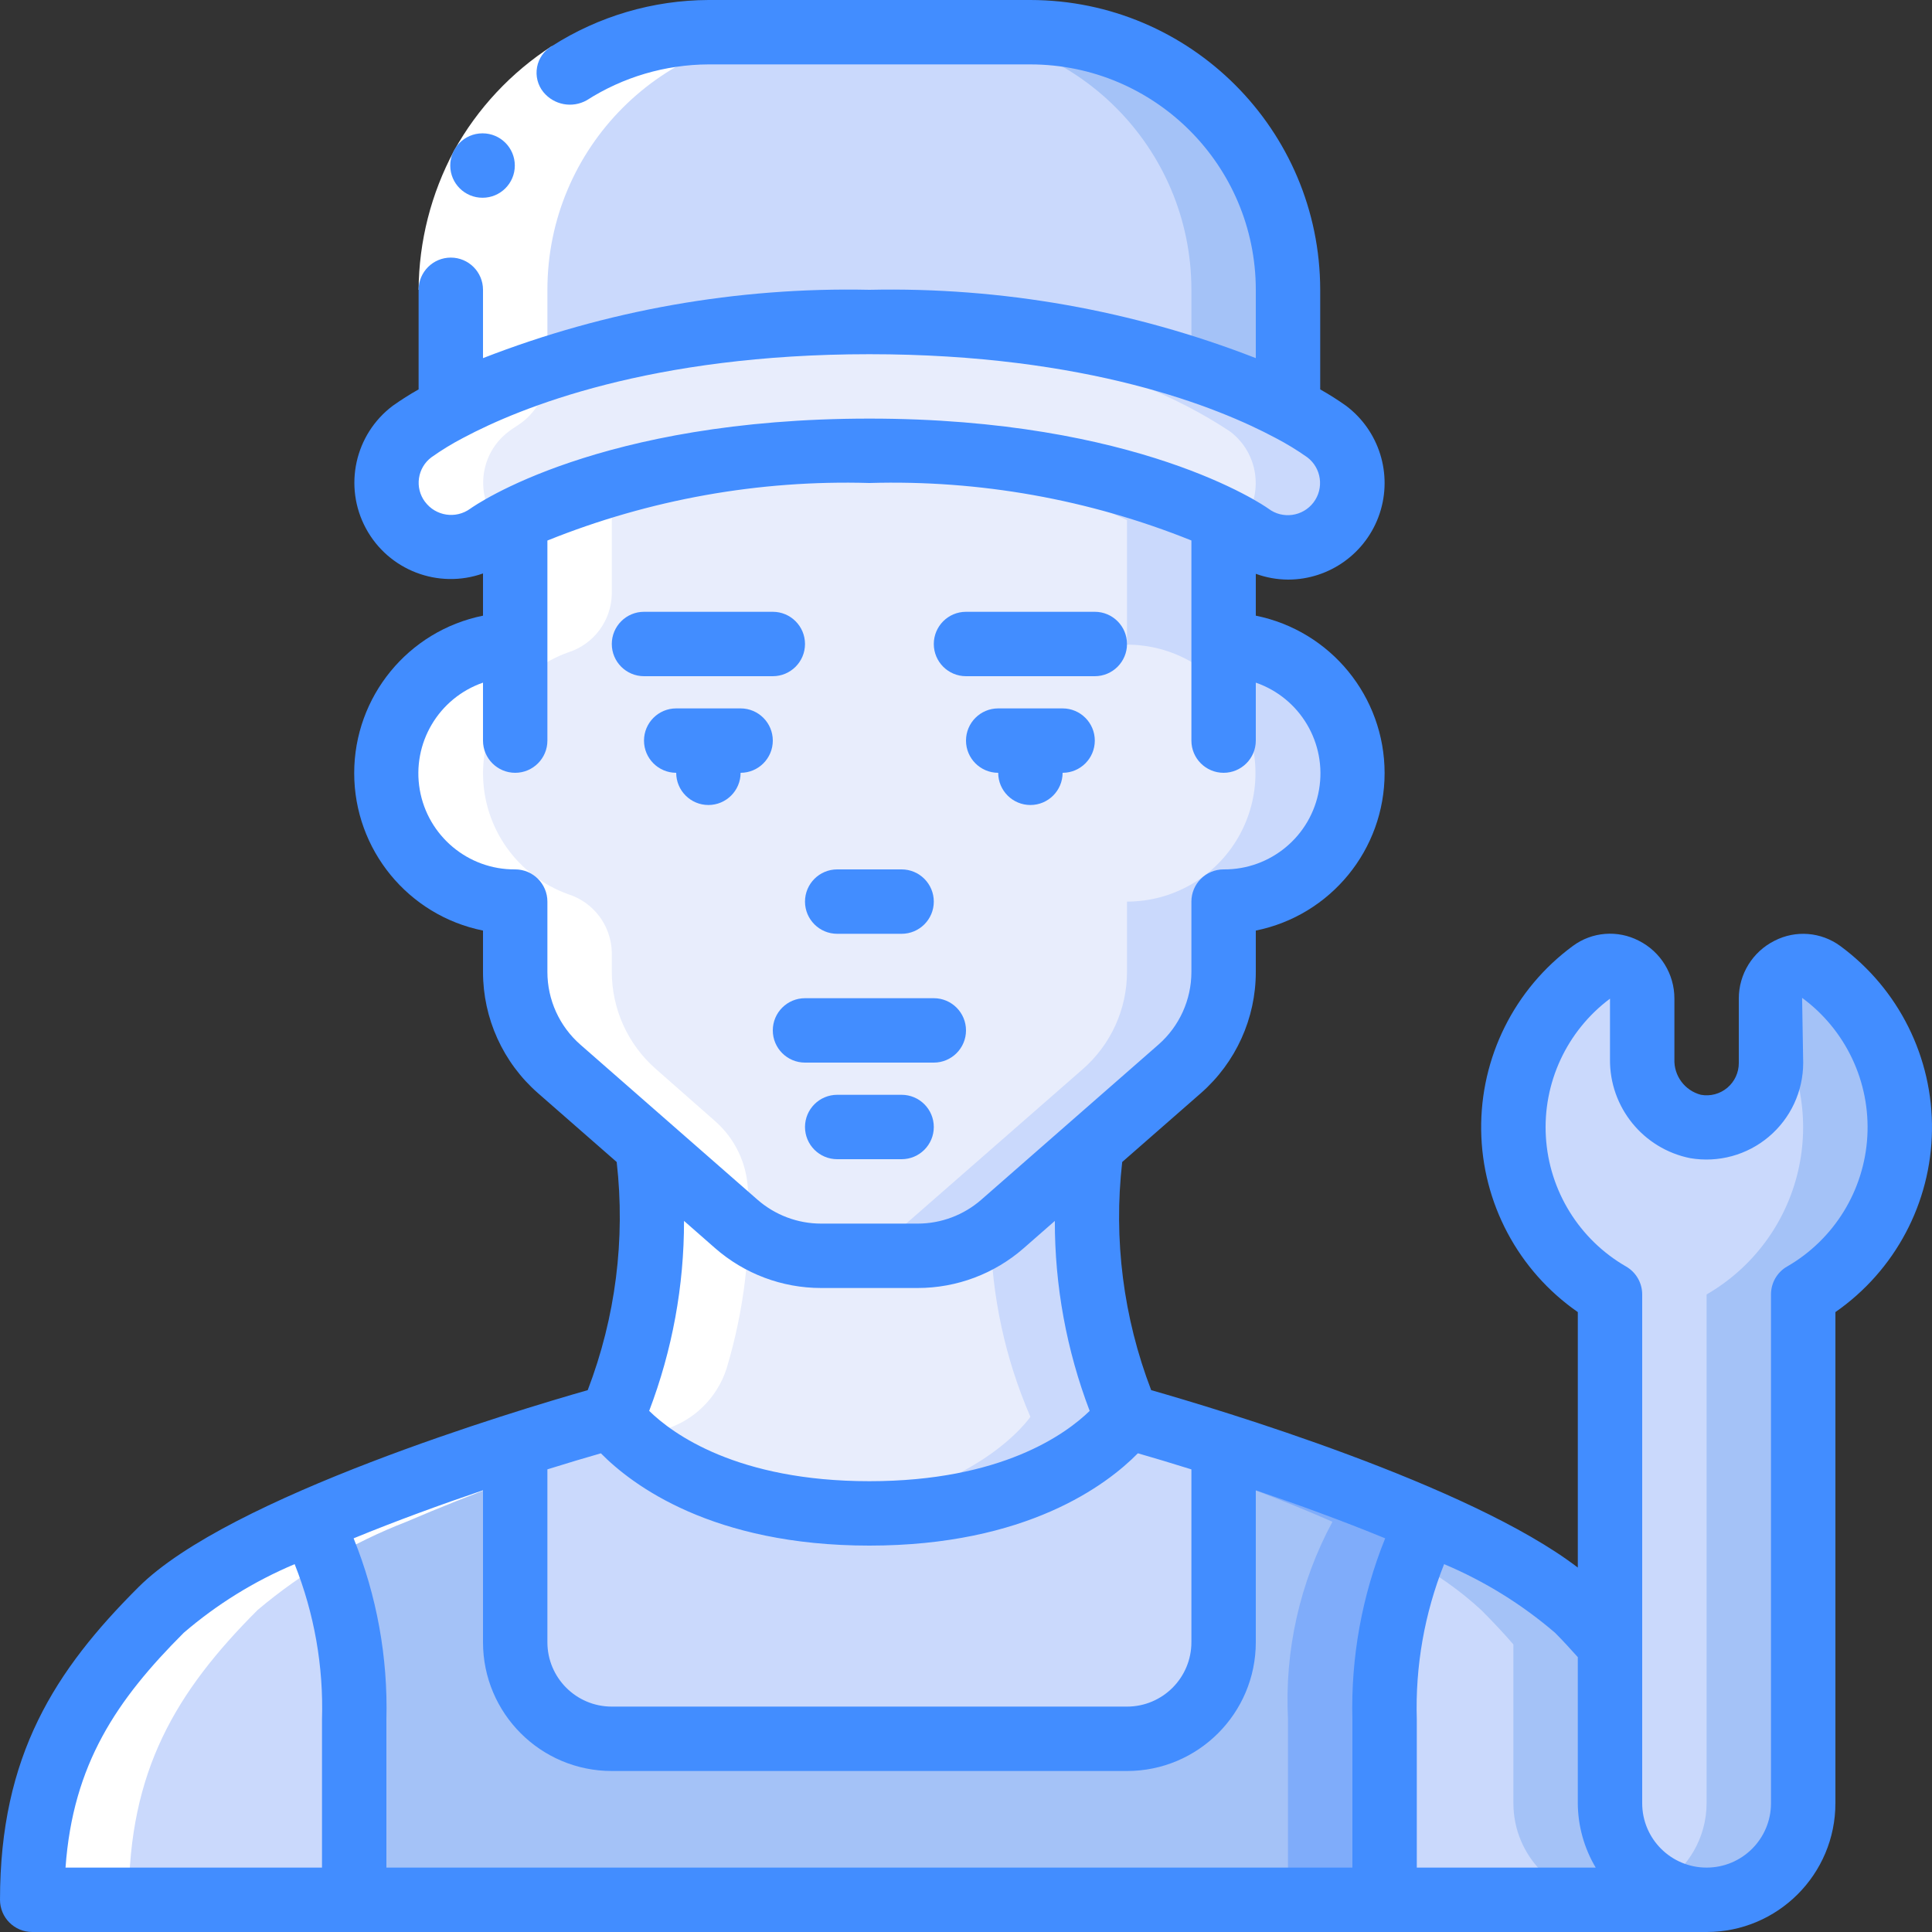 <svg height="512" viewBox="0 0 60 60" width="512" xmlns="http://www.w3.org/2000/svg"><rect x="0" y="0" width="60" height="60" fill="#333333" stroke="none"/><g id="Page-1" fill="none" fill-rule="evenodd"><g id="002---Mechanic" fill-rule="nonzero"><g id="e3e2c7be-e4ca-495a-91a4-41e39b599ec6" transform="translate(1 1)"><path id="Shape" d="m41 23.01c-.006 2.205-1.795 3.99-4 3.99v2.18c.001 1.157-.499 2.258-1.37 3.02l-2.73 2.39-2.77 2.42c-.727.639-1.662.991-2.63.99h-3c-.968.001-1.903-.351-2.63-.99l-2.77-2.42-2.73-2.39c-.871-.762-1.371-1.863-1.37-3.02v-2.18c-2.204 0-3.99-1.786-3.99-3.99s1.786-3.99 3.99-3.99v-3.87c1.49-.75 5.06-2.15 11-2.15s9.51 1.39 11 2.15v3.87c2.205-0 3.994 1.785 4 3.99z" fill="#e8edfc"/><path id="Shape" d="m37 19.02v-3.87c-3.516-1.793-8.384-2.278-12.495-2.106 3.278.029 6.513.746 9.495 2.106v3.87c1.425 0 2.743.76 3.455 1.995.713 1.235.713 2.755 0 3.99-.713 1.235-2.03 1.995-3.455 1.995v2.18c.001 1.157-.499 2.258-1.37 3.02-3.437 3.009-2.175 1.9-5.5 4.81-.727.639-1.662.991-2.63.99l3-0c.968.001 1.903-.351 2.63-.99 3.325-2.905 2.063-1.8 5.5-4.81.871-.762 1.371-1.863 1.37-3.02v-2.18c2.204 0 3.99-1.786 3.99-3.99s-1.786-3.99-3.99-3.99z" fill="#cad9fc"/><path id="Shape" d="m34 43s-2 3-8 3-8-3-8-3c1.119-2.653 1.499-5.559 1.1-8.41l2.77 2.42c.727.639 1.662.991 2.63.99h3c.968.001 1.903-.351 2.63-.99l2.77-2.42c-.399 2.851-.019 5.757 1.1 8.41z" fill="#e8edfc"/><g fill="#cad9fc"><path id="Shape" d="m32.9 34.59-2.77 2.42c-.117.096-.239.185-.366.267.032 1.97.452 3.915 1.236 5.723 0 0-1.67 2.482-6.5 2.926.473.043.965.074 1.5.074 6 0 8-3 8-3-1.119-2.653-1.499-5.559-1.1-8.41z"/><path id="Shape" d="m10 52.4v5.6h-10c0-4 1.45-6.45 4-9 1.378-1.163 2.939-2.089 4.62-2.74 1.014 1.882 1.491 4.006 1.38 6.14z"/><path id="Shape" d="m52 58h-10v-5.6c-.111-2.134.366-4.258 1.38-6.14 1.681.651 3.242 1.577 4.62 2.74.36.36.69.71 1 1.07v4.93c0 1.657 1.343 3 3 3z"/></g><path id="Shape" d="m49.88 57.12c-.563-.562-.88-1.324-.88-2.12v-4.93c-.31-.36-.64-.71-1-1.07-1.378-1.163-2.939-2.089-4.62-2.74-.227.379-.421.777-.58 1.189.798.418 1.538.94 2.2 1.551.36.36.69.71 1 1.07v4.93c0 1.657 1.343 3 3 3h3c-.796 0-1.558-.317-2.12-.88z" fill="#a4c2f7"/><path id="Shape" d="m43.38 46.26c-1.014 1.882-1.491 4.006-1.38 6.14v5.6h-32v-5.6c.111-2.134-.366-4.258-1.38-6.14 2.086-.893 4.215-1.68 6.38-2.36v6.1c0 .796.316 1.559.879 2.121.563.563 1.326.879 2.121.879h16c1.657 0 3-1.343 3-3v-6.1c2.165.68 4.294 1.467 6.38 2.36z" fill="#a4c2f7"/><path id="Shape" d="m37 43.9v1.021c1.12.4 2.282.854 3.38 1.339-1.014 1.882-1.491 4.006-1.38 6.14v5.6h3v-5.6c-.111-2.134.366-4.258 1.38-6.14-2.086-.893-4.215-1.68-6.38-2.36z" fill="#7facfa"/><path id="Shape" d="m37 43.9v6.1c0 1.657-1.343 3-3 3h-16c-1.657 0-3-1.343-3-3v-6.1c1.76-.56 3-.9 3-.9s2 3 8 3 8-3 8-3 1.24.34 3 .9z" fill="#cad9fc"/><path id="Shape" d="m39 8v3.68c-1.91-1-6.14-2.68-13-2.68s-11.09 1.68-13 2.68v-3.68c0-4.418 3.582-8 8-8h10c4.418 0 8 3.582 8 8z" fill="#cad9fc"/><path id="Shape" d="m31 0h-3c4.418 0 8 3.582 8 8v2.441c1.033.329 2.036.744 3 1.239v-3.68c0-4.418-3.582-8-8-8z" fill="#a4c2f7"/><path id="Shape" d="m40.6 15.2c-.378.504-.97.8-1.6.8-.428-.002-.844-.138-1.19-.39-.26-.171-.53-.325-.81-.46-1.49-.76-5.06-2.15-11-2.15s-9.51 1.4-11 2.15c-.283.135-.557.289-.82.46-.887.599-2.088.393-2.725-.467s-.485-2.068.345-2.743c.379-.274.78-.514 1.2-.72 1.91-1 6.15-2.68 13-2.68s11.09 1.68 13 2.68c.417.211.818.452 1.2.72.881.665 1.059 1.915.4 2.8z" fill="#e8edfc"/><path id="Shape" d="m40.2 12.4c-3.839-2.558-9.564-3.4-14.2-3.4-.516 0-1.012.012-1.5.03 4.207.156 9.252 1.073 12.7 3.37.881.665 1.059 1.915.4 2.8-.053.063-.11.123-.171.179.23.13.361.218.381.231.886.66 2.14.476 2.8-.41.66-.886.476-2.14-.41-2.8z" fill="#cad9fc"/><path id="Shape" d="m58 34.01c.001 2.142-1.143 4.122-3 5.19v15.8c0 1.657-1.343 3-3 3s-3-1.343-3-3v-15.8c-1.753-1.011-2.877-2.838-2.99-4.859-.113-2.02.801-3.961 2.43-5.161.307-.207.703-.228 1.03-.054.327.174.531.514.53.884v1.88c-.028 1.008.672 1.89 1.66 2.09.581.1 1.177-.061 1.628-.441.451-.38.712-.939.712-1.529v-2c-.001-.37.203-.71.53-.884.327-.174.723-.153 1.03.054 1.536 1.13 2.442 2.923 2.44 4.83z" fill="#cad9fc"/><path id="Shape" d="m55.56 29.18c-.307-.207-.703-.228-1.03-.054-.327.174-.531.514-.53.884v.69c.914 1.378 1.217 3.073.838 4.683s-1.406 2.991-2.838 3.817v15.8c-.002 1.068-.574 2.053-1.5 2.584.454.27.972.414 1.5.416 1.657 0 3-1.343 3-3v-15.8c1.753-1.011 2.877-2.838 2.99-4.859.113-2.02-.801-3.961-2.43-5.161z" fill="#a4c2f7"/></g><g id="a9ad127c-b195-4f23-a641-22cab459e9c6" fill="#fff" transform="translate(1 1)"><path id="Shape" d="m15 15.718v3.3c-2.204 0-3.991 1.787-3.991 3.991s1.787 3.991 3.991 3.991v2.18c-0 1.157.499 2.258 1.37 3.02l2.73 2.39c.399 2.851.019 5.757-1.1 8.41 0 0-1.24.34-3 .9-2.165.68-4.294 1.467-6.38 2.36-1.681.651-3.242 1.577-4.62 2.74-2.55 2.55-4 5-4 9h3c0-4 1.45-6.45 4-9 1.378-1.163 2.939-2.089 4.62-2.74 2.086-.893 4.215-1.68 6.38-2.36.6-.192 1.143-.357 1.594-.493.929-.265 1.666-.974 1.966-1.893.549-1.813.774-3.709.665-5.6-.043-.809-.411-1.567-1.021-2.1l-1.834-1.614c-.871-.762-1.37-1.863-1.37-3.02v-.608c-.021-.826-.562-1.548-1.349-1.8-1.589-.566-2.65-2.07-2.65-3.757s1.061-3.191 2.65-3.757c.79-.253 1.332-.981 1.349-1.81v-2.548z"/><path id="Shape" d="m14.18 15.61c.007-.007.144-.1.394-.236-.063-.06-.121-.125-.174-.194-.655-.879-.476-2.122.4-2.78.023-.019.119-.091.291-.2.567-.369.909-1.0.909-1.677v-2.523c0-4.418 3.582-8 8-8h-3c-4.418 0-8 3.582-8 8v3.68c-.42.206-.821.446-1.2.72-.83.675-.983 1.884-.345 2.743s1.838 1.065 2.725.467z"/><path id="Shape" d="m40 15.719c.064-.036.126-.076.185-.119.037-.027.075-.051.11-.08s.089-.095.134-.141c-.117-.067-.253-.141-.429-.229z"/></g><g id="b1a65c79-e245-479d-bcf3-6784a3a2214f"><path id="Shape" d="m17.141 1.43 1.081 1.683c-.985.636-1.798 1.506-2.366 2.531-.552 1.033-.846 2.185-.856 3.356h-2c.01-1.507.388-2.989 1.1-4.317.73-1.318 1.775-2.436 3.041-3.253z" fill="#fff"/><g fill="#428dff"><path id="Shape" d="m29 31h-4c-.552 0-1 .448-1 1s.448 1 1 1h4c.552 0 1-.448 1-1s-.448-1-1-1z"/><path id="Shape" d="m28 34h-2c-.552 0-1 .448-1 1s.448 1 1 1h2c.552 0 1-.448 1-1s-.448-1-1-1z"/><path id="Shape" d="m24 23c0-.552-.448-1-1-1h-2c-.552 0-1 .448-1 1s.448 1 1 1c0 .552.448 1 1 1s1-.448 1-1c.552 0 1-.448 1-1z"/><path id="Shape" d="m33 22h-2c-.552 0-1 .448-1 1s.448 1 1 1c0 .552.448 1 1 1s1-.448 1-1c.552 0 1-.448 1-1s-.448-1-1-1z"/><path id="Shape" d="m26 29h2c.552 0 1-.448 1-1s-.448-1-1-1h-2c-.552 0-1 .448-1 1s.448 1 1 1z"/><path id="Shape" d="m24 21c.552 0 1-.448 1-1s-.448-1-1-1h-4c-.552 0-1 .448-1 1s.448 1 1 1z"/><path id="Shape" d="m30 21h4c.552 0 1-.448 1-1s-.448-1-1-1h-4c-.552 0-1 .448-1 1s.448 1 1 1z"/><path id="Shape" d="m14.988 6.141c-.552.003-1.002-.443-1.005-.995s.443-1.002.995-1.005h.01c.552 0 1 .448 1 1s-.448 1-1 1z"/><path id="Shape" d="m57.149 29.377c-.595-.436-1.384-.498-2.04-.161-.68.341-1.11 1.036-1.109 1.797v2c.001.296-.13.578-.357.769-.227.191-.527.271-.819.218-.502-.13-.845-.592-.824-1.11v-1.877c.002-.762-.428-1.459-1.109-1.8-.655-.338-1.446-.276-2.04.161-1.82 1.336-2.882 3.468-2.852 5.725s1.147 4.361 3.001 5.649v7.934c-3.372-2.582-11.2-4.925-13.249-5.51-.865-2.255-1.174-4.685-.9-7.085l2.444-2.139c1.084-.95 1.706-2.322 1.705-3.763v-1.285c2.327-.471 4-2.516 4-4.89s-1.673-4.419-4-4.89v-1.3c.321.117.659.178 1 .18 1.291 0 2.438-.826 2.846-2.051s-.013-2.574-1.046-3.349c-.258-.183-.525-.352-.8-.507v-3.093c-.006-4.968-4.032-8.994-9-9h-10c-1.722.007-3.407.502-4.858 1.43-.242.14-.412.378-.463.654s.02.559.196.776c.328.401.897.508 1.348.253 1.128-.721 2.438-1.107 3.777-1.113h10c3.864.004 6.996 3.136 7 7v2.122c-3.822-1.489-7.899-2.21-12-2.122-4.101-.088-8.178.633-12 2.122v-2.122c0-.552-.448-1-1-1s-1 .448-1 1v3.093c-.275.155-.542.324-.8.507-1.182.888-1.538 2.506-.838 3.807s2.246 1.897 3.638 1.402v1.311c-2.327.471-4 2.516-4 4.89s1.673 4.419 4 4.89v1.285c-0 1.442.622 2.813 1.707 3.763l2.445 2.139c.273 2.4-.036 4.83-.9 7.085-2.211.631-11.141 3.307-13.955 6.121-2.581 2.577-4.297 5.213-4.297 9.707 0 .552.448 1 1 1h52c2.209 0 4-1.791 4-4v-15.252c1.853-1.288 2.97-3.391 2.999-5.647.03-2.256-1.032-4.388-2.85-5.724zm-8.149 22.087v4.536c.004.704.196 1.395.556 2h-5.556v-4.6c-.05-1.649.238-3.291.848-4.824 1.252.527 2.414 1.246 3.445 2.131.255.255.48.505.707.757zm-30.339-6.33c.969.983 3.46 2.866 8.339 2.866s7.37-1.883 8.338-2.867c.48.138 1.044.306 1.662.5v5.367c0 1.105-.895 2-2 2h-16c-1.105 0-2-.895-2-2v-5.368c.617-.193 1.181-.361 1.661-.498zm.339 9.866h16c2.209 0 4-1.791 4-4v-4.718c1.3.44 2.693.948 4.018 1.492-.722 1.786-1.068 3.701-1.018 5.626v4.6h-30v-4.6c.05-1.925-.297-3.84-1.018-5.626 1.324-.544 2.718-1.051 4.018-1.492v4.718c0 2.209 1.791 4 4 4zm-5.8-39.414c-.158-.21-.226-.474-.188-.735.038-.26.177-.495.388-.651.313-.222.641-.423.982-.6l.023-.012c1.743-.927 5.803-2.588 12.595-2.588s10.851 1.661 12.594 2.591l.024.012c.34.178.668.378.982.6.44.334.526.962.192 1.401s-.962.526-1.401.192c-.162-.117-4.06-2.796-12.39-2.796-8.395 0-12.239 2.685-12.4 2.8-.447.323-1.07.228-1.4-.214zm3.8 14.6v-2.186c0-.552-.448-1-1-1-1.461.012-2.715-1.036-2.964-2.475-.248-1.44.583-2.847 1.964-3.325v1.8c0 .552.448 1 1 1s1-.448 1-1v-6.213c3.175-1.279 6.579-1.887 10-1.787 3.421-.1 6.825.508 10 1.785v6.215c0 .552.448 1 1 1s1-.448 1-1v-1.8c1.381.478 2.212 1.885 1.964 3.325-.248 1.44-1.503 2.487-2.964 2.475-.552 0-1 .448-1 1v2.185c-0.0.865-.374 1.688-1.025 2.258l-5.5 4.815c-.547.478-1.249.742-1.975.742h-3c-.726-0-1.428-.264-1.975-.742l-5.5-4.815c-.651-.57-1.025-1.393-1.025-2.258zm5.21 8.578c.911.797 2.08 1.236 3.29 1.236h3c1.211 0 2.381-.439 3.293-1.237l.966-.846c-.003 2.016.364 4.016 1.082 5.9-.734.713-2.734 2.183-6.841 2.183s-6.115-1.474-6.839-2.184c.718-1.884 1.085-3.884 1.082-5.9zm-16.503 11.943c1.03-.885 2.192-1.604 3.444-2.131.61 1.533.899 3.175.849 4.824v4.6h-7.965c.23-3.216 1.591-5.212 3.672-7.293zm49.793-11.375c-.31.179-.5.509-.5.867v15.801c0 1.105-.895 2-2 2s-2-.895-2-2v-15.8c0-.358-.19-.688-.5-.867-1.454-.837-2.39-2.35-2.491-4.025-.101-1.675.647-3.289 1.991-4.294v1.876c-.018 1.492 1.029 2.785 2.492 3.078.871.148 1.764-.095 2.439-.665.676-.569 1.067-1.408 1.069-2.291l-.034-2.023c1.358.998 2.12 2.615 2.026 4.297-.094 1.683-1.031 3.204-2.491 4.046z"/></g></g></g></g></svg>